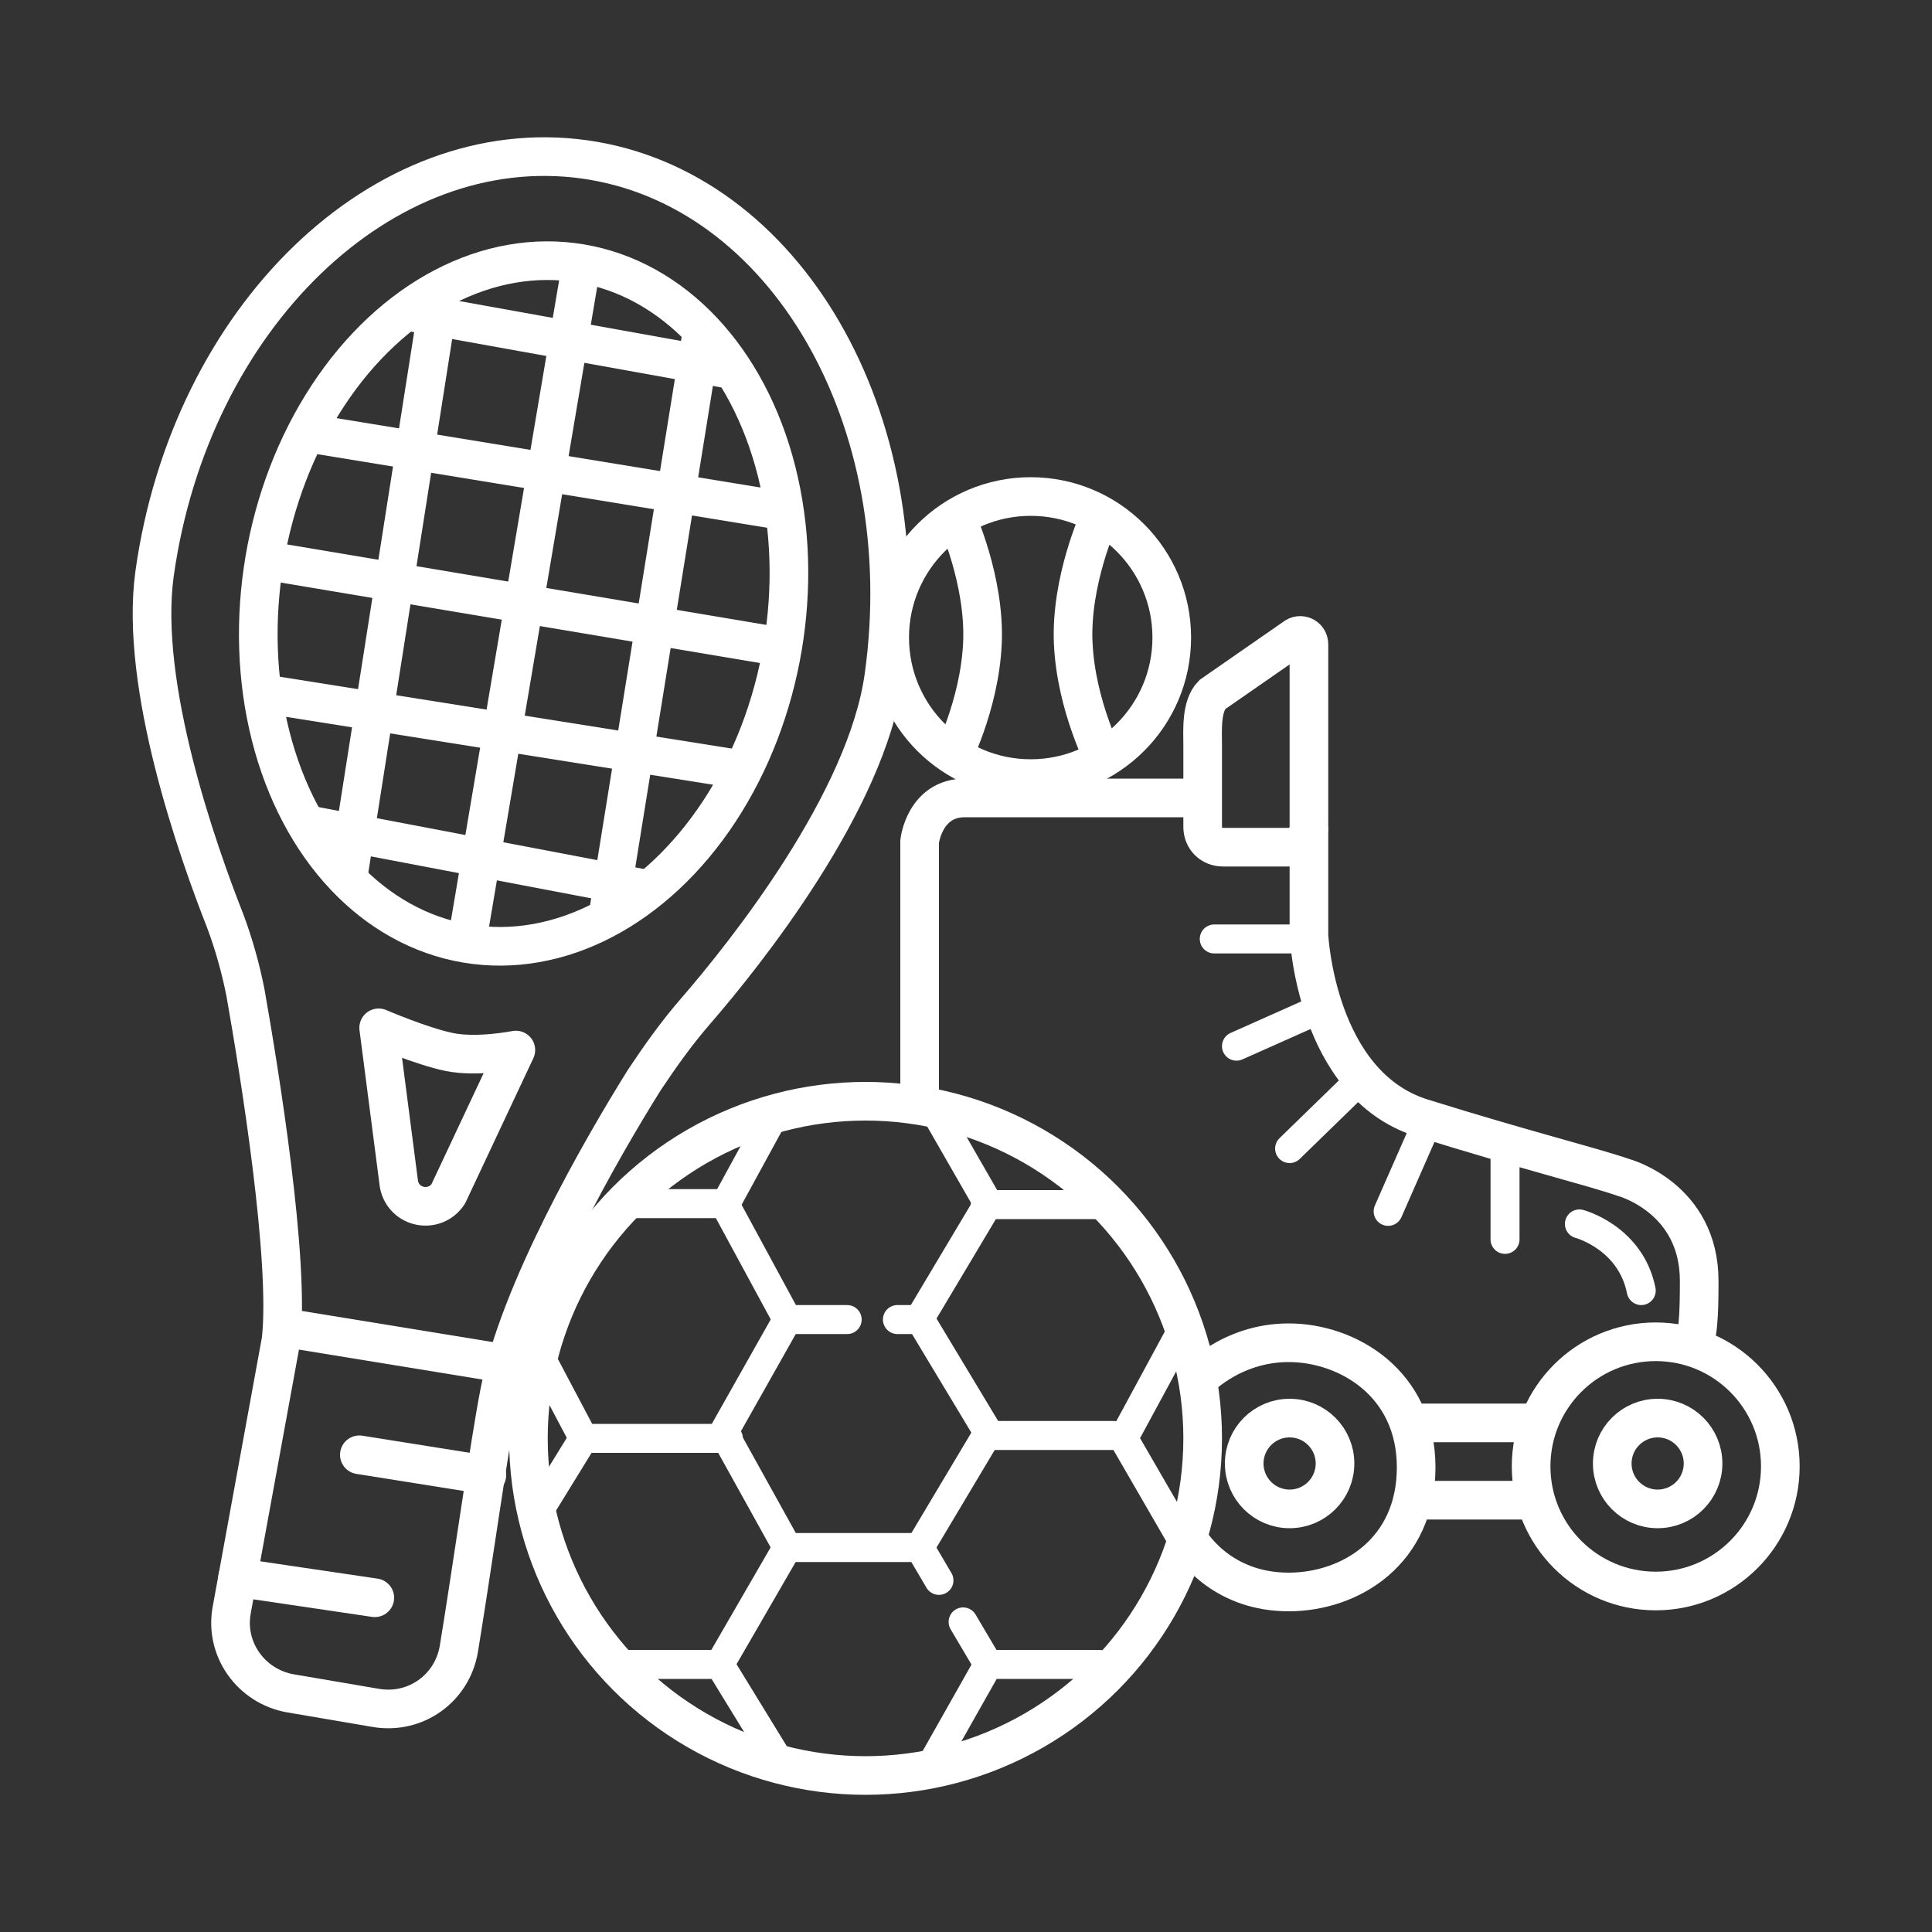 <?xml version="1.0" encoding="UTF-8"?> <svg xmlns="http://www.w3.org/2000/svg" xmlns:xlink="http://www.w3.org/1999/xlink" version="1.1" id="Layer_1" x="0px" y="0px" viewBox="0 0 200 200" style="enable-background:new 0 0 200 200;" xml:space="preserve"><rect x="0" y="0" width="200" height="200" fill="#333333" stroke="none"/> <style type="text/css"> .st0{display:none;} .st1{display:inline;} .st2{display:inline;fill:none;stroke:#000000;stroke-width:4;stroke-linejoin:round;stroke-miterlimit:10;} .st3{display:inline;fill:none;stroke:#000000;stroke-width:4;stroke-linecap:round;stroke-linejoin:round;stroke-miterlimit:10;} .st4{fill:none;stroke:#000000;stroke-width:4;stroke-linecap:round;stroke-linejoin:round;stroke-miterlimit:10;} .st5{display:inline;fill:none;stroke:#000000;stroke-width:4;stroke-linecap:round;stroke-miterlimit:10;stroke-dasharray:0,6.5;} .st6{fill:none;stroke:#020202;stroke-width:4;stroke-linejoin:round;stroke-miterlimit:10;} .st7{fill:none;stroke:#020202;stroke-width:4;stroke-linecap:round;stroke-linejoin:round;stroke-miterlimit:10;} .st8{fill:none;stroke:#000000;stroke-width:4;stroke-linejoin:round;stroke-miterlimit:10;} .st9{fill:none;stroke:#000000;stroke-width:3;stroke-linejoin:round;stroke-miterlimit:10;} .st10{fill:none;stroke:#FFFFFF;stroke-width:4;stroke-miterlimit:10;} .st11{fill:none;stroke:#FFFFFF;stroke-width:4;stroke-linecap:round;stroke-miterlimit:10;} .st12{fill:none;stroke:#FFFFFF;stroke-width:4;stroke-linecap:round;stroke-linejoin:round;stroke-miterlimit:10;} .st13{fill:none;stroke:#FFFFFF;stroke-width:3;stroke-linecap:round;stroke-miterlimit:10;} </style> <g id="hike" class="st0"> <path class="st1" d="M118.2,89.6c-0.9-0.4-1.1-0.8-0.9-1.7c0.4-2.7,0.7-5.4,1-8.1c0.2-1.7-0.5-2.7-1.8-2.8s-2.1,0.8-2.3,2.5 c-0.3,2.7-0.7,5.3-0.9,8c-0.1,1.1-0.5,1.6-1.7,1.5c-2.6-0.1-5.3-0.1-7.9,0c-1,0-1.6-0.3-2.2-1c-5.3-6.3-10.6-12.5-15.9-18.7 c-2.7-3.1-6.1-4.5-10.3-4.2c-1.6,0.1-3,0.7-4.5,1.3c-0.2-0.4-0.1-0.7,0-1c1-5.3-1.6-9.3-6.9-10.4c-4.4-0.9-8.9-1.8-13.3-2.6 c-5-0.9-9,1.8-10,6.8c-0.5,2.4-0.9,4.8-1.4,7.2c-0.7,3.5,0,6.5,2.9,8.8c0.5,0.4,0.6,0.7,0.2,1.3c-0.9,1-1.4,2.2-1.7,3.5 c-1.5,7.4-3,14.8-4.4,22.2c-0.8,4.4,2,8.6,6.4,9.5c3.3,0.7,6.6,1.3,9.9,2c0.9,0.2,1.8,0.3,2.8,0.1c1.4-0.3,1.4,0.3,1.1,1.4 c-1.8,6.8-3.4,13.6-5.2,20.4c-0.6,2.2-1,4.4-2.2,6.4c-5.3,8.7-10.4,17.5-15.6,26.3c-2,3.3-2.3,6.7-0.5,10.2c1,1.2,5.4,1,8.5,1.2 c3.6,0.3,6.7,2.7,8.9-1c4.5-7.4,8.7-15,13.3-22.4c3.6-5.7,6.3-11.7,7.5-18.4c0.2-1.2,0.5-2.5,1.1-3.8c2.4,2.9,4.8,5.7,7.2,8.4 c0.7,0.8,0.9,1.6,0.9,2.6c-0.4,9.4-0.8,18.8-1.2,28.2c-0.2,5.7,4.1,10.2,9.7,10.3c5.4,0.1,9.9-4.2,10.2-9.8 c0.4-10.6,0.7-21.2,1.3-31.7c0.2-3.9-1-7-3.5-9.9c-5-5.8-9.9-11.7-14.8-17.5c-0.6-0.7-0.7-1.3-0.5-2.1c0.6-2.7,1.1-5.4,1.6-8 c0.6-2.9,1.2-5.9,1.8-8.8c0.8,0.1,1,0.7,1.3,1.1c1.8,2.1,3.6,4.2,5.4,6.3c1.8,2.1,4.1,3.2,6.9,3.2c3.7,0,7.4,0,11.1,0 c1.2,0,1.4,0.3,1.2,1.4c-1.6,13.1-3.2,26.1-4.8,39.2c-1.4,11.3-2.8,22.6-4.2,34c-0.2,1.5,3.9,2,4.1,0.5c0.6-4.8,1.2-9.6,1.8-14.4 c1.3-10.9,2.7-21.8,4-32.7c1.1-8.9,2.2-17.8,3.3-26.7c0.1-0.8,0.3-1.2,1.3-1.4c4-0.6,6.8-3.6,7.4-7.6C124,95,121.8,91.2,118.2,89.6 z M43.1,67.5c0.5-2.7,1-5.4,1.6-8c0.5-2.2,2.1-3.4,4.6-3.3c2.4,0.5,5.1,1,7.9,1.6c2,0.4,4,0.8,6,1.2c2.8,0.6,4.1,2.4,3.6,5.2 c-0.7,3.6-1.5,7.3-2.2,10.9c-0.2,0.8-0.4,1-1.3,0.9c-5.7-1.2-11.4-2.2-17-3.4C43.8,71.9,42.6,70,43.1,67.5L43.1,67.5z M53.8,109.5 c-2.4-0.5-5.3-1-8.2-1.6c-0.7-0.1-1.4-0.3-2.1-0.5c-2.6-0.6-3.8-2.4-3.3-5c1.4-7.4,2.9-14.7,4.4-22.1c0.5-2.3,2.4-3.6,4.7-3.2 c4.5,0.8,8.9,1.8,13.3,2.6c0.7,0.1,0.9,0.4,0.7,1.1c-1.7,8.5-3.4,17-5.1,25.5C57.8,108.4,56.2,109.5,53.8,109.5L53.8,109.5z M68.5,131c-1.2,4.7-2.3,9.4-3.5,14c-0.2,0.7-0.5,1.4-0.9,2c-5.8,9.8-11.5,19.6-17.3,29.3c-1.8,3.1-5.3,4-8.2,2.4 c-2.8-1.7-3.7-5.2-1.9-8.3c5.1-8.6,10.1-17.2,15.3-25.8c1.3-2.1,2.2-4.4,2.8-6.8c1.4-5.8,2.9-11.6,4.4-17.4 c0.1-0.4,0.1-0.8,0.5-1.1c2.9,3.4,5.8,6.9,8.7,10.3C68.8,130,68.6,130.5,68.5,131L68.5,131z M114.3,102.2c-5.2,0-10.3,0-15.5,0 c-1.9,0-3.3-0.7-4.4-2.1c-4.4-5.2-8.8-10.4-13.3-15.6c-1.1-1.3-2.4-1.6-3.4-0.7c-0.9,0.8-0.8,2.1,0.2,3.4c0.8,0.9,1.5,1.9,2.4,2.8 c1,0.9,1.1,1.9,0.8,3.1c-1.4,6.5-2.6,13.1-4,19.6c-0.3,1.5,0,2.7,1,3.9c5.4,6.3,10.8,12.7,16.2,19.1c1.3,1.6,1.9,3.3,1.9,5.4 c-0.5,10.8-0.8,21.6-1.3,32.5c-0.2,3.6-2.7,6.1-6.1,6c-3.3-0.1-5.7-2.8-5.6-6.4c0.2-4.9,0.4-9.7,0.6-14.6h0 c0.2-4.9,0.4-9.8,0.6-14.8c0.1-1-0.3-2-1-2.8c-6.6-7.8-13.2-15.6-19.7-23.4c-1.8-2.1-2.5-4.5-1.9-7.3c2.3-11.5,4.6-22.9,6.8-34.4 c0.6-3.3,2.4-5.5,5.6-6.5c3.3-0.9,6.1,0.1,8.3,2.6c5.5,6.4,11,12.9,16.5,19.4c1,1.2,2.1,1.7,3.6,1.7c3.9-0.1,7.9,0,11.8,0 c2.9,0,5,2,5,4.6C119.4,100.3,117.3,102.2,114.3,102.2z"></path> <path class="st1" d="M85.3,37.1C77.9,37.1,72,43,72,50.5c0,7.3,5.9,13.3,13.3,13.3c0,0,0,0,0,0c7.3,0,13.3-6,13.4-13.3 C98.7,43.1,92.7,37.1,85.3,37.1z M85.2,59.6c-5,0-9.1-4.2-9.1-9.3c0-5.1,4.2-9.2,9.2-9.1c0,0,0,0,0,0c5.1,0,9.2,4.2,9.2,9.2 C94.5,55.5,90.3,59.7,85.2,59.6L85.2,59.6z"></path> <path class="st2" d="M126.5,35.2h61.1c0,0,0.9-7.8-9.4-8.1c0,0-2.3-14.7-13.9-5.6c0,0-4.6-8.9-13.9-5.7c-9.3,3.2-8.4,11.3-8.4,11.3 S127.9,23.9,126.5,35.2z"></path> <path class="st3" d="M15.3,180.6c0,0,6.6-4.9,22.7-2.3c16.1,2.7,17.1,5.4,33.9,5.4s27.2-1.9,28.5-2.3c1.3-0.4,8.1-2.5,20.9,0.5 c12.8,3,13.7,2.5,18.9,3c5.2,0.5,12.7-1.2,21-5.3c6.3-3.1,15.7,0.8,20,2.9c1.5,0.8,3.4,0.6,4.8-0.3c1.5-1,3-2.2,2.7-2.5 c-0.5-0.7-12.3-14.1-12.3-14.1s6.4,2.9,13.9,0c0,0-14.8-15-17.1-25.5c0,0,7,2.3,10.5,2c0,0-9.3-18-19.6-24.7 c0,0-11.8,8.7-20.9,26.2c0,0,7.1-1.8,12.7-3.9c0,0-15.9,22.4-18.2,27.3c0,0,5.5,2.7,14.3-0.7l-12.5,17.7"></path> <g class="st1"> <g> <path class="st4" d="M15.3,142.5c0,0,1.4-1.1,3.6,0c2.1,1.1,8.4,7,9.3,9.6c0.9,2.7-4.6,12.7-4.6,12.7"></path> </g> <path class="st4" d="M9.7,129.5c0,0,12.3-1.6,14.1-1.6c1.8,0,9.6,10.5,10.2,14.1c1.8,2.1,11,3.4,13.9,4"></path> <path class="st4" d="M60.3,158.1c0,0,8,6.6,8.3,9.4c0.3,2.9,1.2,15-0.1,16"></path> </g> <path class="st3" d="M26.2,38.1c0,0,1-7.9,8.6-1.9c0,0,0-9.4,8.4-4.8"></path> <path class="st5" d="M96.6,46.8c0,0,39.4,3.5,39.4,41.8s-41.4,46.3-41.4,46.3"></path> </g> <g id="hunt" class="st0"> <g id="crosshair" class="st1"> <path class="st6" d="M50.9,48.8c0,0-20.9,19.7-20.9,50.3s23.2,69.9,69.9,69.9s69.9-39,69.9-69.9s-21.3-54.4-34.8-60.5"></path> <line class="st7" x1="16.5" y1="99.2" x2="42.7" y2="99.2"></line> <line class="st7" x1="156.7" y1="99.2" x2="182.8" y2="99.2"></line> <line class="st7" x1="99.7" y1="183" x2="99.7" y2="156.8"></line> <line class="st7" x1="99.7" y1="46.3" x2="99.7" y2="43.3"></line> </g> <g id="mountains" class="st1"> <polyline class="st7" points="48.1,145.6 76.1,118.8 133.6,160.3 "></polyline> <polyline class="st7" points="156.9,138.8 141,127.6 119.5,150.1 "></polyline> </g> <g id="animal" class="st1"> <path class="st7" d="M120.1,147.8v-21.7c0,0,8.2-3.7,8.9-11.2c0.7-7.5-3.6-10.9-7-13.7c-3.4-2.9-16.4-14.1-16.4-14.1 s-2.9-3.2-3.6-8.4c-0.7-5.2-2.9-10-7.5-12.3c-4.6-2.3-11.4,1.8-13,2.7c-1.6,0.9-4.5,2.6-5.4,5c-1,3.3,2,4.6,5.9,6.9 c0,0-1.4,10.7-0.2,13.5c1.2,2.8,1.8,5.6,3.9,7.4l0.2,23.5"></path> <path class="st7" d="M111.9,143.7v-10.5c0,0-4.5-4.6-3.7-12.8c0,0-12.5-5.5-13.7-11.8v22.3"></path> <path class="st7" d="M109.6,54.6c0,0-11-1.9-16.6,10.3"></path> <path class="st7" d="M101.3,57.8c0,0,3.7,3,6.3,3.7"></path> <path class="st7" d="M94.5,60.9c0,0-1.1-4.4,0-8.9"></path> </g> <g id="rifle" class="st1"> <path class="st7" d="M18,54.3V38.6c0,0-1.1-2.5,4.5-2.7s33.7,0,33.7,0s3.9,3,5.5,3.2c1.6,0.2,7.8-8.4,9.8-8.6c2-0.2,60.4,0,60.4,0 s3,0.9,3,3.9s-2,8.6-8.4,8.7s-47.6,0-47.6,0S66.6,45,62.7,53.5c0,0-3.9-2.9-6.5-4.7c-0.9-0.6-2-0.8-3-0.6l-32,7.8 C21.2,56,17.9,57.3,18,54.3z"></path> <path class="st7" d="M136.2,33.9h44.2c0,0,2.9,0.2,3-3.5c0.2-3.7,0-5.6,0-5.6s0.5-2.3-3.6-2.3s-94.8,0-94.8,0s-5.5,1.2-7.1,6.8"></path> <line class="st7" x1="171.8" y1="17" x2="171.8" y2="21.6"></line> </g> </g> <g id="resort" class="st0"> <g id="main" class="st1"> <path class="st7" d="M70,180.6V71.3c0-3.6,2.9-6.5,6.5-6.5h45.6c3.6,0,6.5,2.9,6.5,6.5v109.4H70z"></path> <g id="windows_right"> <path class="st7" d="M117.2,88.5h-9.3c-1.3,0-2.3-1.1-2.3-2.3v-9.3c0-1.3,1.1-2.3,2.3-2.3h9.3c1.3,0,2.3,1.1,2.3,2.3v9.3 C119.5,87.5,118.5,88.5,117.2,88.5z"></path> <path class="st7" d="M117.2,107.9h-9.3c-1.3,0-2.3-1.1-2.3-2.3v-9.3c0-1.3,1.1-2.3,2.3-2.3h9.3c1.3,0,2.3,1.1,2.3,2.3v9.3 C119.5,106.8,118.5,107.9,117.2,107.9z"></path> <path class="st7" d="M117.2,127.2h-9.3c-1.3,0-2.3-1.1-2.3-2.3v-9.3c0-1.3,1.1-2.3,2.3-2.3h9.3c1.3,0,2.3,1.1,2.3,2.3v9.3 C119.5,126.2,118.5,127.2,117.2,127.2z"></path> <path class="st7" d="M117.2,146.6h-9.3c-1.3,0-2.3-1.1-2.3-2.3v-9.3c0-1.3,1.1-2.3,2.3-2.3h9.3c1.3,0,2.3,1.1,2.3,2.3v9.3 C119.5,145.5,118.5,146.6,117.2,146.6z"></path> <path class="st7" d="M117.2,165.9h-9.3c-1.3,0-2.3-1.1-2.3-2.3v-9.3c0-1.3,1.1-2.3,2.3-2.3h9.3c1.3,0,2.3,1.1,2.3,2.3v9.3 C119.5,164.9,118.5,165.9,117.2,165.9z"></path> </g> <g id="windows_right_1_"> <path class="st7" d="M90.6,88.5h-9.3c-1.3,0-2.3-1.1-2.3-2.3v-9.3c0-1.3,1.1-2.3,2.3-2.3h9.3c1.3,0,2.3,1.1,2.3,2.3v9.3 C93,87.5,91.9,88.5,90.6,88.5z"></path> <path class="st7" d="M90.6,107.9h-9.3c-1.3,0-2.3-1.1-2.3-2.3v-9.3c0-1.3,1.1-2.3,2.3-2.3h9.3c1.3,0,2.3,1.1,2.3,2.3v9.3 C93,106.8,91.9,107.9,90.6,107.9z"></path> <path class="st7" d="M90.6,127.2h-9.3c-1.3,0-2.3-1.1-2.3-2.3v-9.3c0-1.3,1.1-2.3,2.3-2.3h9.3c1.3,0,2.3,1.1,2.3,2.3v9.3 C93,126.2,91.9,127.2,90.6,127.2z"></path> <path class="st7" d="M90.6,146.6h-9.3c-1.3,0-2.3-1.1-2.3-2.3v-9.3c0-1.3,1.1-2.3,2.3-2.3h9.3c1.3,0,2.3,1.1,2.3,2.3v9.3 C93,145.5,91.9,146.6,90.6,146.6z"></path> <path class="st7" d="M90.6,165.9h-9.3c-1.3,0-2.3-1.1-2.3-2.3v-9.3c0-1.3,1.1-2.3,2.3-2.3h9.3c1.3,0,2.3,1.1,2.3,2.3v9.3 C93,164.9,91.9,165.9,90.6,165.9z"></path> </g> </g> <g id="right_building" class="st1"> <path class="st7" d="M164.9,180.6V95.5c0-2.4-2-4.4-4.4-4.4h-26.8c-2.4,0-4.4,2-4.4,4.4v85.1H164.9z"></path> <path class="st7" d="M153,114.9h-9.3c-1.3,0-2.3-1.1-2.3-2.3v-9.3c0-1.3,1.1-2.3,2.3-2.3h9.3c1.3,0,2.3,1.1,2.3,2.3v9.3 C155.4,113.8,154.3,114.9,153,114.9z"></path> <path class="st7" d="M153,141h-9.3c-1.3,0-2.3-1.1-2.3-2.3v-9.3c0-1.3,1.1-2.3,2.3-2.3h9.3c1.3,0,2.3,1.1,2.3,2.3v9.3 C155.4,139.9,154.3,141,153,141z"></path> <path class="st7" d="M153,167.1h-9.3c-1.3,0-2.3-1.1-2.3-2.3v-9.3c0-1.3,1.1-2.3,2.3-2.3h9.3c1.3,0,2.3,1.1,2.3,2.3v9.3 C155.4,166.1,154.3,167.1,153,167.1z"></path> </g> <g id="left_building" class="st1"> <path class="st7" d="M70,180.6V95.5c0-2.4-2-4.4-4.4-4.4H38.7c-2.4,0-4.4,2-4.4,4.4v85.1H70z"></path> <path class="st7" d="M58,114.9h-9.3c-1.3,0-2.3-1.1-2.3-2.3v-9.3c0-1.3,1.1-2.3,2.3-2.3H58c1.3,0,2.3,1.1,2.3,2.3v9.3 C60.4,113.8,59.3,114.9,58,114.9z"></path> <path class="st7" d="M58,141h-9.3c-1.3,0-2.3-1.1-2.3-2.3v-9.3c0-1.3,1.1-2.3,2.3-2.3H58c1.3,0,2.3,1.1,2.3,2.3v9.3 C60.4,139.9,59.3,141,58,141z"></path> <path class="st7" d="M58,167.1h-9.3c-1.3,0-2.3-1.1-2.3-2.3v-9.3c0-1.3,1.1-2.3,2.3-2.3H58c1.3,0,2.3,1.1,2.3,2.3v9.3 C60.4,166.1,59.3,167.1,58,167.1z"></path> </g> <g id="stars" class="st1"> <path class="st7" d="M101.9,20.8l3.6,7.2c0.4,0.7,1.1,1.2,1.9,1.3l8,1.2c2,0.3,2.8,2.8,1.4,4.2l-5.8,5.6c-0.6,0.6-0.8,1.4-0.7,2.2 l1.4,8c0.3,2-1.8,3.5-3.6,2.6l-7.2-3.8c-0.7-0.4-1.6-0.4-2.3,0l-7.2,3.8c-1.8,1-3.9-0.6-3.6-2.6l1.4-8c0.1-0.8-0.1-1.6-0.7-2.2 l-5.8-5.6c-1.5-1.4-0.7-3.9,1.4-4.2l8-1.2c0.8-0.1,1.5-0.6,1.9-1.3l3.6-7.2C98.4,18.9,101,18.9,101.9,20.8z"></path> <path class="st7" d="M66.4,31.8l2.9,5.8c0.3,0.6,0.8,1,1.5,1.1l6.4,0.9c1.6,0.2,2.3,2.2,1.1,3.4l-4.6,4.5 c-0.5,0.5-0.7,1.1-0.6,1.7l1.1,6.4c0.3,1.6-1.4,2.8-2.9,2.1l-5.7-3c-0.6-0.3-1.3-0.3-1.8,0l-5.7,3c-1.4,0.8-3.1-0.5-2.9-2.1 l1.1-6.4c0.1-0.6-0.1-1.3-0.6-1.7L51,42.9c-1.2-1.1-0.5-3.1,1.1-3.4l6.4-0.9c0.6-0.1,1.2-0.5,1.5-1.1l2.9-5.8 C63.6,30.3,65.7,30.3,66.4,31.8z"></path> <path class="st7" d="M137.5,31.8l2.9,5.8c0.3,0.6,0.8,1,1.5,1.1l6.4,0.9c1.6,0.2,2.3,2.2,1.1,3.4l-4.6,4.5 c-0.5,0.5-0.7,1.1-0.6,1.7l1.1,6.4c0.3,1.6-1.4,2.8-2.9,2.1l-5.7-3c-0.6-0.3-1.3-0.3-1.8,0l-5.7,3c-1.4,0.8-3.1-0.5-2.9-2.1 l1.1-6.4c0.1-0.6-0.1-1.3-0.6-1.7l-4.6-4.5c-1.2-1.1-0.5-3.1,1.1-3.4l6.4-0.9c0.6-0.1,1.2-0.5,1.5-1.1l2.9-5.8 C134.7,30.3,136.8,30.3,137.5,31.8z"></path> <path class="st7" d="M163.1,55.3l2.4,4.9c0.2,0.5,0.7,0.8,1.3,0.9l5.4,0.8c1.4,0.2,1.9,1.9,0.9,2.8l-3.9,3.8 c-0.4,0.4-0.6,0.9-0.5,1.5l0.9,5.4c0.2,1.4-1.2,2.4-2.4,1.8l-4.8-2.5c-0.5-0.3-1.1-0.3-1.6,0l-4.8,2.5c-1.2,0.6-2.7-0.4-2.4-1.8 l0.9-5.4c0.1-0.5-0.1-1.1-0.5-1.5l-3.9-3.8c-1-1-0.4-2.6,0.9-2.8l5.4-0.8c0.5-0.1,1-0.4,1.3-0.9l2.4-4.9 C160.7,54,162.5,54,163.1,55.3z"></path> <path class="st7" d="M39.9,55.3l2.4,4.9c0.2,0.5,0.7,0.8,1.3,0.9l5.4,0.8c1.4,0.2,1.9,1.9,0.9,2.8L46,68.5 c-0.4,0.4-0.6,0.9-0.5,1.5l0.9,5.4c0.2,1.4-1.2,2.4-2.4,1.8l-4.8-2.5c-0.5-0.3-1.1-0.3-1.6,0l-4.8,2.5c-1.2,0.6-2.7-0.4-2.4-1.8 l0.9-5.4c0.1-0.5-0.1-1.1-0.5-1.5l-3.9-3.8c-1-1-0.4-2.6,0.9-2.8l5.4-0.8c0.5-0.1,1-0.4,1.3-0.9l2.4-4.9 C37.5,54,39.3,54,39.9,55.3z"></path> </g> </g> <g id="fishing" class="st0"> <g id="waves" class="st1"> <g> <path class="st4" d="M15.2,157.9c10.6,0,10.6,10,21.2,10c10.6,0,10.6-10,21.2-10c10.6,0,10.6,10,21.2,10c10.6,0,10.6-10,21.2-10 c10.6,0,10.6,10,21.2,10c10.6,0,10.6-10,21.2-10c10.6,0,10.6,10,21.2,10c10.6,0,10.6-10,21.2-10"></path> </g> <g> <path class="st4" d="M15.2,129.3c10.6,0,10.6,10,21.2,10c10.6,0,10.6-10,21.2-10c10.6,0,10.6,10,21.2,10c10.6,0,10.6-10,21.2-10 c10.6,0,10.6,10,21.2,10c10.6,0,10.6-10,21.2-10c10.6,0,10.6,10,21.2,10c10.6,0,10.6-10,21.2-10"></path> </g> </g> <path id="boat" class="st3" d="M24.1,131.4c0,0-8.6-9.3-7.8-27.4h114.1c0,0,2.9,21.9-12.8,33.8"></path> <g id="fisher" class="st1"> <g id="body"> <path class="st4" d="M75,85.6c-0.3,1.5,4.6,5.2,6.8,6.8c0.7,0.5,1.4,0.8,2.3,0.9c3.8,0.4,15.6,1.4,21.3,0.8 c0.8-0.1,1.5-0.4,2-0.9c2.1-1.7,2.3-4.9,0.6-7c-0.7-0.9-1.6-1.8-2.7-2c-3.2-0.8-10.3-1.1-15.4-2.3c-4.3-1.4-5.8-5.4-6.8-8.5 C82.7,72.3,82,70,82,70"></path> <path class="st4" d="M86.9,93.5c0,0,1,7.5,0,9.9"></path> <path class="st4" d="M62.4,103.4l-0.3-19.7c0.2-3.7,1.9-9.8,4.3-12.6c2.9-3.4,4.7-3.8,4.7-3.8"></path> </g> <g id="head"> <path class="st4" d="M62.4,65.6l34.9-19.7l-5.3-1.5c0,0-10.6-10.6-21-6.1s-8,21.1-8,21.1S63.1,63.6,62.4,65.6z"></path> <path class="st8" d="M67.4,62.8c0,0,7.7,12,19.9,4.5s4.3-19.4,4.3-19.4"></path> </g> <g id="rod"> <line class="st9" x1="164.2" y1="54" x2="164.2" y2="126.6"></line> <path class="st4" d="M105.8,84.3c0,0,14.2-30.1,59.6-30.3"></path> <path class="st8" d="M101.7,94.2c0,0-1.1,4.9-1,8.6"></path> </g> </g> </g> <g id="sport"> <g id="tennis"> <path class="st10" d="M60.5,16.5C81.3,19.4,95.2,43.4,91.5,70c-1.8,13-14.3,28.7-19.6,34.8c-1.9,2.2-3.6,4.6-5.2,7 c-4.5,7.2-13,22-15,32.4c-1,5.1-2.9,18.6-4.2,26.5c-0.7,4.1-4.5,6.8-8.6,6.1l-8.8-1.5c-4.1-0.7-6.9-4.6-6.1-8.7l5.1-27.9 c0.9-8.3-2.2-27.5-3.7-36c-0.5-2.5-1.2-5-2.1-7.4c-2.8-7.1-8.9-24.3-7.3-35.9C19.7,32.9,39.6,13.6,60.5,16.5z"></path> <g id="inside"> <ellipse transform="matrix(0.166 -0.986 0.986 0.166 -16.419 105.539)" class="st10" cx="54.2" cy="62.5" rx="35.7" ry="27.2"></ellipse> <g id="reshetka"> <line class="st10" x1="62.9" y1="95" x2="72.7" y2="34.2"></line> <line class="st10" x1="48.3" y1="97.7" x2="60.2" y2="27.3"></line> <line class="st10" x1="36" y1="91" x2="45.6" y2="29.9"></line> <line class="st10" x1="42" y1="32.2" x2="75.9" y2="38.3"></line> <line class="st10" x1="81.2" y1="52.9" x2="31.7" y2="44.8"></line> <line class="st10" x1="27.4" y1="58" x2="81" y2="67"></line> <line class="st10" x1="27.2" y1="71.8" x2="76.9" y2="79.7"></line> <line class="st10" x1="67.2" y1="92.1" x2="32" y2="85.4"></line> </g> </g> <line class="st10" x1="29.2" y1="137.4" x2="52.5" y2="141.2"></line> <line class="st11" x1="50.4" y1="152.7" x2="37.2" y2="150.6"></line> <line class="st11" x1="24.6" y1="163.3" x2="38.8" y2="165.4"></line> <path class="st12" d="M53.4,108.7c0,0-4,0.8-6.9,0.2c-2.9-0.6-7.3-2.5-7.3-2.5l2.1,16.2c0.5,2.5,3.7,3.1,5.1,1L53.4,108.7z"></path> </g> <g id="tennis_ball"> <circle class="st10" cx="106.7" cy="66" r="14.6"></circle> <path class="st10" d="M99,53.6c0,0,3,6.5,2.7,13c-0.3,6.5-3.3,12.2-3.3,12.2"></path> <path class="st10" d="M113.8,53.6c0,0-3,6.5-2.7,13s3.3,12.2,3.3,12.2"></path> </g> <g id="roller"> <path class="st10" d="M95.2,114V87.1c0,0,0.5-4.5,4.7-4.5c4.3,0,24.6,0,24.6,0"></path> <path class="st10" d="M124.5,77.2v8.4c0,1.2,0.9,2.1,2.1,2.1h6.8c1.2,0,2.1-0.9,2.1-2.1V66.7c0-0.8-0.9-1.2-1.5-0.7l-8.5,5.9 C124.3,73.1,124.5,75.7,124.5,77.2z"></path> <path class="st10" d="M135.5,85.6v11.2c0,0,0.7,15.4,11.6,18.9c10.9,3.4,17.5,5,21,6.2c0,0,7.8,2.1,7.8,10.7 c0,3.6-0.1,5.9-0.8,7.1"></path> <circle class="st10" cx="171.6" cy="151.5" r="4.7"></circle> <circle class="st10" cx="133.5" cy="151.5" r="4.7"></circle> <circle class="st10" cx="171.4" cy="151.8" r="12.9"></circle> <path class="st10" d="M123.7,143.1c0,0,3.6-4.1,9.7-4.1s13.2,4.2,13.2,12.9s-6.8,12.9-13.2,12.9s-9.7-4.1-10.7-6"></path> <line class="st10" x1="145.9" y1="147.3" x2="159.3" y2="147.3"></line> <line class="st10" x1="145.9" y1="155.3" x2="158.5" y2="155.3"></line> <path class="st13" d="M163.5,126.7c0,0,5.3,1.4,6.4,6.9"></path> <line class="st13" x1="155.8" y1="118.4" x2="155.8" y2="128.3"></line> <line class="st13" x1="147.7" y1="116.3" x2="143.7" y2="125.4"></line> <line class="st13" x1="140.9" y1="111.7" x2="133.5" y2="118.9"></line> <line class="st13" x1="137.2" y1="104.2" x2="128" y2="108.3"></line> <line class="st13" x1="135.5" y1="97.2" x2="125.7" y2="97.2"></line> </g> <g id="ball"> <circle class="st11" cx="89.6" cy="148.9" r="34.9"></circle> <polyline class="st13" points="64.6,124.6 75,124.6 81.5,136.6 74.9,148.3 81.5,160.2 95.2,160.2 102.3,148.3 95.2,136.5 102.3,124.6 97.3,115.9 "></polyline> <line class="st13" x1="114.7" y1="124.7" x2="102" y2="124.7"></line> <line class="st13" x1="80.2" y1="115.3" x2="75.4" y2="124.1"></line> <line class="st13" x1="87.7" y1="136.6" x2="81.5" y2="136.6"></line> <line class="st13" x1="92.9" y1="136.6" x2="95.2" y2="136.6"></line> <polyline class="st13" points="55.6,156.7 60.4,148.9 75.4,148.9 "></polyline> <line class="st13" x1="55.8" y1="140.2" x2="60.4" y2="148.9"></line> <polyline class="st13" points="64.6,172.3 74.5,172.3 81.5,160.2 "></polyline> <line class="st13" x1="80.2" y1="181.6" x2="74.5" y2="172.3"></line> <line class="st13" x1="97.2" y1="163.6" x2="95.2" y2="160.2"></line> <polyline class="st13" points="96.2,183.1 102.3,172.3 113.8,172.3 "></polyline> <line class="st13" x1="99.7" y1="167.9" x2="102.3" y2="172.3"></line> <polyline class="st13" points="122.2,159.1 116.3,148.9 122.2,138 "></polyline> <line class="st13" x1="102.9" y1="148.6" x2="115.3" y2="148.6"></line> </g> </g> </svg> 